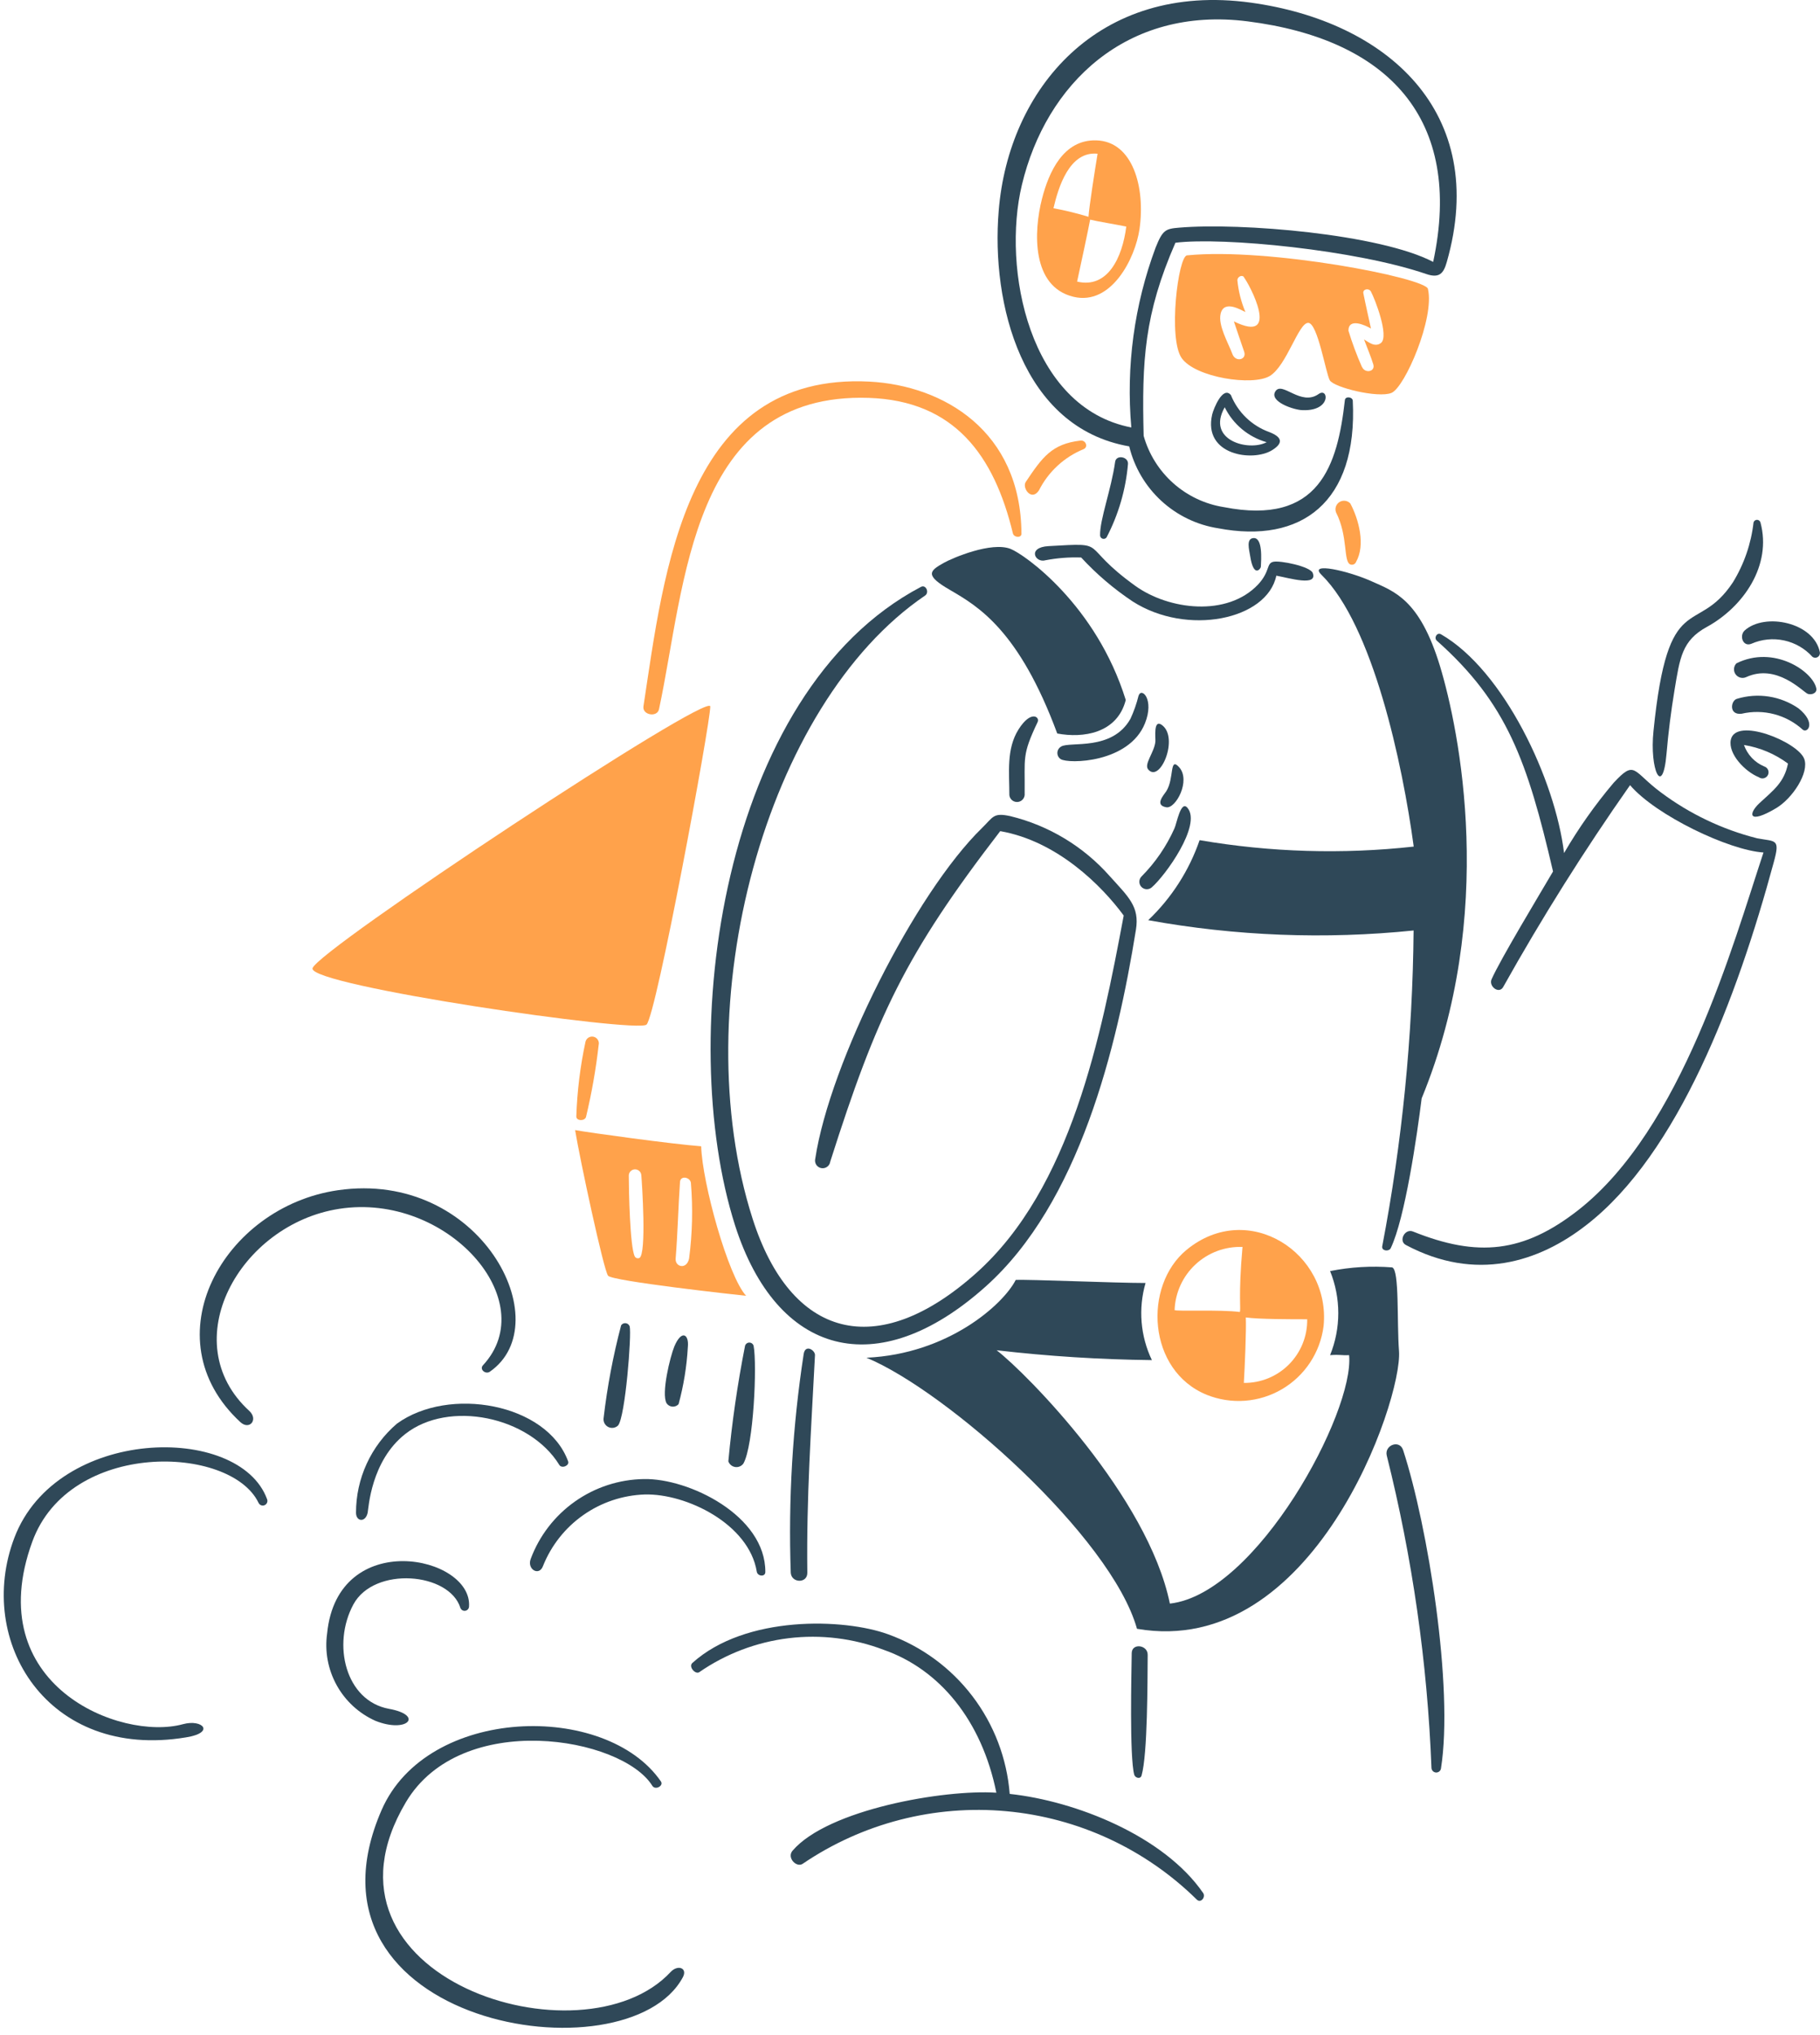<svg width="238" height="266" viewBox="0 0 238 266" fill="none" xmlns="http://www.w3.org/2000/svg">
<path d="M230.095 104.966C231.921 103.274 233.321 102.278 233.813 99.804C232.117 98.544 230.143 97.71 228.057 97.374C228.277 97.998 228.625 98.569 229.078 99.051C229.532 99.533 230.08 99.915 230.689 100.174C230.802 100.206 230.906 100.262 230.995 100.339C231.084 100.415 231.155 100.511 231.203 100.618C231.251 100.725 231.274 100.842 231.272 100.959C231.27 101.076 231.242 101.192 231.19 101.297C231.139 101.402 231.064 101.495 230.973 101.568C230.881 101.642 230.774 101.694 230.66 101.722C230.546 101.749 230.427 101.751 230.312 101.728C230.197 101.705 230.089 101.656 229.995 101.586C228.195 100.858 225.975 98.55 226.333 96.714C226.949 93.646 235.089 96.96 235.933 99.178C236.627 100.978 234.409 104.352 232.271 105.628C228.573 107.832 228.597 106.356 230.095 104.966Z" fill="#2F4858"/>
<path d="M223.204 81.942C219.934 83.732 219.678 85.984 218.972 90.228C218.516 92.976 218.169 95.739 217.93 98.516C217.426 104.35 215.69 100.598 216.228 95.536C218.132 76.6 221.828 83.336 226.61 76.118C228.072 73.738 228.993 71.066 229.308 68.29C229.335 68.191 229.394 68.104 229.476 68.041C229.558 67.979 229.658 67.945 229.761 67.945C229.864 67.945 229.964 67.979 230.045 68.041C230.127 68.104 230.186 68.191 230.214 68.29C231.726 73.89 227.996 79.318 223.204 81.942Z" fill="#2F4858"/>
<path d="M235.753 95.383C234.689 94.412 233.405 93.715 232.011 93.35C230.618 92.985 229.156 92.964 227.753 93.289C226.039 93.501 226.331 91.553 227.137 91.341C228.488 90.929 229.916 90.828 231.312 91.045C232.708 91.262 234.037 91.792 235.199 92.595C237.543 94.499 236.369 95.863 235.753 95.383Z" fill="#2F4858"/>
<path d="M228.313 88.519C228.075 88.62 227.809 88.636 227.56 88.563C227.312 88.49 227.096 88.334 226.949 88.121C226.803 87.907 226.735 87.649 226.757 87.391C226.779 87.133 226.889 86.891 227.069 86.705C231.963 84.263 237.069 87.747 237.517 89.975C237.641 90.591 236.901 90.871 236.397 90.691C235.737 90.409 232.325 86.659 228.313 88.519Z" fill="#2F4858"/>
<path d="M237.024 85.864C236.043 84.774 234.743 84.022 233.31 83.712C231.877 83.402 230.383 83.551 229.04 84.138C227.92 84.608 227.404 83.086 228.154 82.402C230.798 80.028 237.226 81.35 237.986 85.27C238.003 85.389 237.985 85.51 237.934 85.619C237.884 85.728 237.802 85.819 237.7 85.883C237.598 85.946 237.479 85.978 237.359 85.974C237.239 85.971 237.122 85.932 237.024 85.864Z" fill="#2F4858"/>
<path d="M166.351 58.842C163.817 60.414 157.293 59.492 158.513 54.184C158.693 53.422 159.913 50.384 160.965 51.64C161.415 52.755 162.095 53.763 162.962 54.597C163.828 55.43 164.861 56.072 165.993 56.478C167.573 57.094 167.929 57.864 166.351 58.842ZM160.151 53.242C157.709 57.564 163.297 59.042 165.639 57.8C164.458 57.465 163.36 56.886 162.417 56.101C161.473 55.316 160.704 54.342 160.159 53.242H160.151Z" fill="#2F4858"/>
<path d="M172.445 51.496C173.729 50.584 174.137 53.736 170.373 53.612C169.253 53.612 165.895 52.492 166.791 51.138C167.687 49.784 170.109 53.154 172.445 51.496Z" fill="#2F4858"/>
<path d="M143.856 69.982C143.816 67.888 145.322 63.968 145.826 60.362C145.962 59.4 147.572 59.68 147.506 60.642C147.215 63.996 146.263 67.258 144.706 70.242C144.648 70.321 144.568 70.381 144.475 70.412C144.382 70.443 144.282 70.444 144.188 70.415C144.094 70.387 144.012 70.33 143.953 70.252C143.893 70.174 143.859 70.08 143.856 69.982Z" fill="#2F4858"/>
<path d="M163.482 72.673C163.348 71.821 162.946 70.433 163.882 70.333C165.16 70.197 164.924 73.187 164.882 74.083C164.882 74.297 163.948 75.651 163.482 72.673Z" fill="#2F4858"/>
<path d="M186.509 35.816C177.385 32.684 159.991 30.956 153.709 31.728C149.633 41.056 149.309 47.138 149.555 56.97C150.229 59.364 151.577 61.515 153.437 63.166C155.297 64.817 157.592 65.9 160.049 66.286C172.535 68.728 174.909 60.832 175.871 52.286C175.939 51.758 176.871 51.87 176.901 52.374C177.563 65.668 170.183 71.12 159.301 69.05C156.52 68.616 153.931 67.367 151.861 65.461C149.79 63.556 148.33 61.079 147.667 58.344C133.647 55.914 129.581 39.676 130.601 27.544C131.877 11.676 143.579 -2.4 163.557 0.344C181.295 2.774 194.823 14.61 189.191 34.264C188.783 35.682 188.267 36.42 186.509 35.816ZM163.149 2.792C147.271 0.772 136.777 11.012 133.631 24.17C131.009 35.11 134.549 53.286 147.941 55.872C147.237 47.895 148.323 39.861 151.121 32.356C152.041 30.06 152.409 29.902 154.201 29.756C162.241 29.072 180.473 30.596 187.415 34.234C191.425 15.518 181.503 5.118 163.149 2.792Z" fill="#2F4858"/>
<path d="M149.262 114.575C151.068 112.759 152.53 110.631 153.574 108.293C153.876 107.677 154.402 104.529 155.288 105.593C157.168 107.833 152.386 114.463 150.606 115.993C150.416 116.157 150.17 116.241 149.919 116.228C149.668 116.215 149.432 116.106 149.259 115.924C149.086 115.742 148.99 115.5 148.991 115.249C148.991 114.998 149.089 114.756 149.262 114.575Z" fill="#2F4858"/>
<path d="M154.2 100.287C155.75 102.019 153.754 105.729 152.52 105.517C150.976 105.249 152.106 104.017 152.52 103.411C153.574 101.743 152.904 98.839 154.2 100.287Z" fill="#2F4858"/>
<path d="M151.916 94.745C154.234 96.369 151.704 102.461 150.136 100.557C149.576 99.863 150.964 98.317 151.088 96.929C151.132 96.459 150.796 93.961 151.916 94.745Z" fill="#2F4858"/>
<path d="M133.993 103.703C134.024 103.968 133.949 104.235 133.783 104.445C133.618 104.654 133.376 104.79 133.111 104.821C132.846 104.852 132.579 104.777 132.369 104.612C132.159 104.446 132.024 104.204 131.993 103.939C131.993 100.993 131.579 97.903 133.193 95.339C134.807 92.775 136.015 93.705 135.689 94.377C133.601 98.765 134.049 98.989 133.993 103.703Z" fill="#2F4858"/>
<path d="M138.704 99.222C138.565 99.131 138.453 99.005 138.378 98.858C138.302 98.71 138.266 98.546 138.273 98.38C138.28 98.215 138.329 98.053 138.417 97.913C138.504 97.772 138.626 97.656 138.772 97.576C139.892 96.882 145.434 98.216 147.83 93.948C148.276 92.984 148.629 91.98 148.884 90.948C149.264 89.762 150.988 91.408 149.724 94.548C147.64 99.738 139.714 99.874 138.704 99.222Z" fill="#2F4858"/>
<path d="M132.141 71.741C133.969 72.453 143.341 79.043 147.215 91.495C146.095 95.873 141.615 96.511 138.255 95.873C133.255 82.369 127.909 79.255 124.255 77.127C120.895 75.191 121.525 74.631 123.405 73.577C124.605 72.905 129.647 70.771 132.141 71.741Z" fill="#2F4858"/>
<path d="M184.775 160.968C193.237 164.368 199.211 163.768 206.375 158.18C219.935 147.58 226.599 123.532 230.609 111.426C226.129 111.146 216.543 106.59 213.161 102.626C207.182 111.138 201.641 119.95 196.561 129.026C196.001 129.968 194.657 128.914 195.049 128.008C196.169 125.454 201.287 116.978 203.089 113.908C199.729 99.474 197.075 91.908 187.889 83.74C187.489 83.382 187.889 82.62 188.429 82.9C196.671 87.638 203.377 101.938 204.531 111.5C206.418 108.256 208.587 105.183 211.013 102.318C213.879 99.238 213.465 100.806 217.195 103.572C220.954 106.382 225.231 108.422 229.781 109.572C232.211 110.03 232.815 109.572 231.953 112.706C227.139 130.506 219.445 150.782 207.519 160.064C201.215 165.014 192.961 167.578 183.847 162.73C182.849 162.212 183.701 160.538 184.775 160.968Z" fill="#2F4858"/>
<path d="M98.424 159.319C103.406 174.863 114.624 178.053 127.674 166.385C140.06 155.299 143.988 135.455 146.946 119.667C144.136 115.837 138.302 109.945 130.798 108.635C118.346 124.807 114.628 132.835 108.57 151.835C108.552 151.97 108.506 152.099 108.436 152.216C108.365 152.332 108.272 152.433 108.161 152.512C108.051 152.591 107.925 152.647 107.792 152.676C107.659 152.705 107.522 152.706 107.388 152.68C107.255 152.654 107.128 152.601 107.016 152.524C106.903 152.448 106.808 152.349 106.735 152.234C106.662 152.119 106.614 151.991 106.592 151.856C106.571 151.722 106.577 151.585 106.61 151.453C108.514 138.913 119.666 116.739 128.424 108.217C129.902 106.773 129.88 106.191 132.108 106.673C137.146 107.897 141.687 110.635 145.12 114.519C147.596 117.263 149.028 118.495 148.548 121.507C146.05 137.017 141.124 157.219 128.906 168.147C114.65 180.903 101.56 177.107 96.129 160.185C88.29 135.617 94.246 90.487 120.428 76.713C121.09 76.365 121.548 77.441 120.988 77.833C100.014 92.055 89.496 131.473 98.424 159.319Z" fill="#2F4858"/>
<path d="M150.151 120.275C153.197 117.377 155.501 113.79 156.871 109.815C166.12 111.401 175.545 111.684 184.871 110.655C183.403 99.793 179.529 81.729 172.799 75.123C171.051 73.399 176.359 74.631 179.349 75.973C182.339 77.315 185.643 78.325 188.309 87.071C190.805 95.347 195.823 119.435 185.909 143.567C185.309 148.383 183.735 159.245 181.865 163.143C181.641 163.613 180.691 163.523 180.745 162.943C183.356 149.321 184.731 135.491 184.855 121.621C173.282 122.806 161.599 122.353 150.151 120.275Z" fill="#2F4858"/>
<path d="M166.511 73.43C167.383 73.23 171.359 74.03 171.673 74.908C172.311 76.678 168.615 75.558 166.903 75.244C165.703 81.012 155.233 83.184 148.103 78.604C145.644 76.966 143.389 75.041 141.385 72.87C139.82 72.815 138.253 72.936 136.715 73.23C135.383 73.63 134.273 71.538 137.115 71.382C145.347 70.912 140.845 71.09 148.449 76.566C152.849 79.736 160.499 80.664 164.529 76.388C166.119 74.662 165.579 73.638 166.511 73.43Z" fill="#2F4858"/>
<path d="M150.082 216.303C150.052 219.663 150.082 229.315 149.282 232.071C149.136 232.597 148.43 232.383 148.32 231.959C147.692 229.573 147.96 218.633 147.994 216.067C148.018 214.721 150.102 214.993 150.082 216.303Z" fill="#2F4858"/>
<path d="M103.406 205.572C103.077 196.01 103.643 186.439 105.096 176.982C105.308 175.64 106.606 176.49 106.574 177.128C106.07 186.96 105.454 195.65 105.574 205.572C105.588 206.994 103.5 206.938 103.406 205.572Z" fill="#2F4858"/>
<path d="M183.484 189.538C186.718 199.426 190.114 220.59 188.434 231.162C188.408 231.314 188.326 231.451 188.205 231.546C188.084 231.641 187.932 231.689 187.779 231.679C187.625 231.669 187.48 231.603 187.372 231.494C187.264 231.384 187.2 231.238 187.192 231.084C186.659 217.309 184.7 203.627 181.346 190.256C181.012 188.888 183.022 188.12 183.484 189.538Z" fill="#2F4858"/>
<path d="M148.683 212.896C145.323 200.896 123.811 181.808 113.307 177.464C124.013 176.982 131.225 170.464 132.825 167.296C134.517 167.206 145.715 167.696 149.803 167.696C148.832 171.044 149.127 174.632 150.631 177.776C143.845 177.7 137.069 177.27 130.329 176.488C134.281 179.534 150.117 195.604 152.983 209.602C164.349 208.336 177.149 184.562 176.421 177.126C175.421 177.182 175.301 177.026 173.935 177.126C175.363 173.604 175.363 169.663 173.935 166.14C176.605 165.606 179.337 165.443 182.053 165.658C183.017 165.974 182.653 172.724 182.949 176.622C183.395 183.03 171.783 216.894 148.683 212.896Z" fill="#2F4858"/>
<path d="M64.043 179.3C63.507 179.67 62.655 178.998 63.159 178.45C70.997 169.994 58.445 155.818 44.359 158.002C31.313 160.028 22.759 175.436 32.623 184.44C33.799 185.56 32.623 186.972 31.435 185.884C19.587 174.944 29.197 157.744 44.179 155.572C62.833 152.872 73.191 172.976 64.043 179.3Z" fill="#2F4858"/>
<path d="M61.334 210.009C61.323 210.14 61.269 210.263 61.181 210.359C61.092 210.455 60.974 210.518 60.844 210.539C60.715 210.559 60.583 210.536 60.469 210.473C60.355 210.41 60.265 210.31 60.214 210.189C58.782 205.507 48.926 204.689 46.214 209.707C43.392 214.927 45.184 222.317 50.872 223.357C55.472 224.187 53.272 226.605 49.072 224.915C46.929 223.951 45.157 222.317 44.022 220.259C42.887 218.201 42.45 215.831 42.778 213.503C44.146 199.629 61.82 203.335 61.334 210.009Z" fill="#2F4858"/>
<path d="M100.082 205.475C100.082 206.145 99.052 206.045 98.962 205.419C97.932 199.181 89.736 195.193 84.304 195.339C81.421 195.439 78.63 196.375 76.27 198.034C73.91 199.692 72.083 202.001 71.012 204.679C70.52 206.067 68.884 205.139 69.4 203.761C70.53 200.734 72.547 198.118 75.188 196.256C77.828 194.393 80.969 193.371 84.2 193.323C90.044 193.201 100.124 198.083 100.082 205.475Z" fill="#2F4858"/>
<path d="M86.423 232.843C86.823 233.427 85.683 234.031 85.303 233.415C81.325 227.015 60.303 223.415 53.083 235.553C39.457 258.477 76.165 270.133 87.699 257.753C88.629 256.753 89.939 257.227 89.299 258.435C82.033 271.987 37.665 264.719 49.899 236.589C55.849 222.931 79.243 222.415 86.423 232.843Z" fill="#2F4858"/>
<path d="M73.141 191.477C69.233 185.121 58.661 182.955 52.983 187.445C48.505 190.973 48.201 197.121 48.079 197.725C47.799 199.035 46.555 198.901 46.555 197.725C46.553 195.515 47.029 193.33 47.951 191.322C48.873 189.313 50.219 187.528 51.897 186.089C58.683 181.151 71.529 183.413 74.297 191.017C74.487 191.565 73.465 192.003 73.141 191.477Z" fill="#2F4858"/>
<path d="M116.138 213.613C120.514 215.193 124.342 218.001 127.162 221.702C129.982 225.403 131.675 229.838 132.038 234.477C140.684 235.405 152.196 239.973 157.336 247.431C157.694 247.959 157.034 248.799 156.508 248.295C149.788 241.678 140.984 237.594 131.592 236.737C122.201 235.879 112.803 238.301 104.996 243.591C104.196 244.191 102.846 242.831 103.64 241.901C108.266 236.501 123.462 233.871 130.292 234.319C128.398 224.919 122.902 218.205 115.554 215.641C111.599 214.136 107.338 213.615 103.138 214.124C98.937 214.634 94.924 216.157 91.444 218.563C90.942 218.909 90 217.857 90.538 217.363C97.502 211.081 110.398 211.519 116.138 213.613Z" fill="#2F4858"/>
<path d="M1.875 201.005C7.401 186.449 31.275 186.005 34.921 195.943C34.984 196.091 34.985 196.259 34.924 196.408C34.863 196.557 34.746 196.676 34.597 196.739C34.449 196.801 34.281 196.802 34.132 196.742C33.983 196.681 33.864 196.563 33.801 196.415C30.139 188.845 9.097 188.173 4.227 201.499C-2.629 220.267 15.749 227.601 23.923 225.363C26.511 224.657 28.179 226.481 24.323 227.087C6.197 230.099 -3.249 214.501 1.875 201.005Z" fill="#2F4858"/>
<path d="M78.929 185.381C79.404 181.282 80.171 177.222 81.223 173.231C81.287 173.133 81.378 173.054 81.484 173.004C81.591 172.955 81.709 172.936 81.826 172.95C81.942 172.964 82.053 173.011 82.144 173.085C82.236 173.158 82.305 173.256 82.343 173.367C82.613 174.385 81.773 185.225 80.821 186.323C80.654 186.484 80.442 186.589 80.213 186.624C79.984 186.659 79.751 186.622 79.543 186.519C79.336 186.416 79.166 186.251 79.056 186.048C78.946 185.844 78.902 185.611 78.929 185.381Z" fill="#2F4858"/>
<path d="M95.245 191.002C95.714 185.936 96.443 180.898 97.429 175.908C97.464 175.786 97.537 175.679 97.638 175.602C97.739 175.526 97.862 175.484 97.989 175.484C98.116 175.484 98.239 175.526 98.34 175.602C98.441 175.679 98.515 175.786 98.549 175.908C99.019 178.394 98.549 188.942 97.215 191.294C97.095 191.461 96.931 191.592 96.742 191.672C96.552 191.752 96.345 191.779 96.141 191.749C95.938 191.718 95.746 191.633 95.588 191.501C95.43 191.369 95.311 191.197 95.245 191.002Z" fill="#2F4858"/>
<path d="M88.737 183.535C88.635 183.647 88.509 183.734 88.369 183.79C88.229 183.846 88.077 183.869 87.927 183.858C87.776 183.847 87.63 183.802 87.499 183.726C87.368 183.651 87.256 183.546 87.171 183.421C86.441 182.169 87.641 177.297 88.189 175.975C89.141 173.735 90.127 174.407 89.947 176.087C89.805 178.605 89.399 181.102 88.737 183.535Z" fill="#2F4858"/>
<path d="M171.085 42.201C169.809 42.151 168.275 47.801 166.045 49.145C163.815 50.489 156.337 49.357 154.533 46.815C152.729 44.273 154.063 33.479 155.229 33.377C165.947 32.325 186.393 36.323 186.729 37.757C187.637 41.557 183.705 50.645 181.959 51.357C180.213 52.069 174.423 50.639 173.895 49.709C173.367 48.779 172.323 42.251 171.085 42.201ZM162.685 36.221C162.369 35.853 161.809 36.221 161.809 36.621C161.947 38.055 162.302 39.46 162.863 40.787C162.369 40.575 160.085 39.119 159.625 40.987C159.257 42.521 160.601 44.787 161.161 46.273C161.561 47.393 163.075 47.035 162.695 45.959C162.235 44.637 161.799 43.317 161.351 42.007C167.633 45.097 163.333 37.045 162.649 36.227L162.685 36.221ZM178.115 47.969C178.497 48.847 179.883 48.597 179.583 47.621C179.283 46.645 178.783 45.449 178.371 44.363C178.877 44.643 179.783 45.483 180.611 44.811C181.653 43.893 179.827 39.133 179.267 38.093C178.987 37.611 178.147 37.789 178.293 38.373C178.597 39.907 178.955 41.417 179.279 42.941C178.507 42.493 176.347 41.507 176.333 43.221C176.827 44.838 177.418 46.423 178.101 47.969H178.115Z" fill="#FFA24B"/>
<path d="M140.382 38.794C134.862 37.47 135.164 30.25 136.26 25.984C137.156 22.478 139.06 18.222 143.36 18.346C148.16 18.48 149.788 24.516 149.016 29.926C148.456 33.788 145.32 39.98 140.382 38.794ZM137.762 27.216C139.308 27.505 140.837 27.878 142.342 28.336C142.42 27.07 143.16 22.336 143.53 20.094C139.846 19.718 138.4 24.472 137.762 27.216ZM147.29 29.616C146.048 29.358 143.326 28.91 142.556 28.708C142.356 29.828 141.232 35.08 140.852 36.806C144.816 37.752 146.764 33.732 147.282 29.612L147.29 29.616Z" fill="#FFA24B"/>
<path d="M155.164 163.367C163.222 156.733 174.066 163.803 173.082 173.355C172.863 175.05 172.258 176.673 171.315 178.098C170.372 179.524 169.115 180.714 167.64 181.579C166.166 182.444 164.513 182.959 162.808 183.087C161.104 183.214 159.393 182.949 157.806 182.313C150.036 179.155 149.472 168.055 155.164 163.367ZM170.942 172.437C168.87 172.437 164.558 172.437 162.914 172.201C162.992 173.847 162.778 178.685 162.656 180.757C163.75 180.769 164.836 180.561 165.849 180.147C166.861 179.732 167.781 179.119 168.553 178.344C169.325 177.569 169.934 176.646 170.345 175.632C170.755 174.618 170.958 173.531 170.942 172.437ZM162.482 162.985C160.211 162.901 158 163.722 156.335 165.268C154.669 166.814 153.686 168.958 153.602 171.229C153.602 171.429 159.618 171.151 162.112 171.485C162.32 171.345 161.9 169.447 162.482 162.985Z" fill="#FFA24B"/>
<path d="M92.883 92.348C92.883 94.586 85.815 132.796 84.541 133.926C83.267 135.056 40.407 128.842 40.867 126.57C41.327 124.298 92.883 90.242 92.883 92.348Z" fill="#FFA24B"/>
<path d="M84.144 92.32C86.834 74.674 89.574 48.646 113.696 49.878C123.382 50.392 133.506 56.328 133.574 69.766C133.574 70.348 132.588 70.27 132.454 69.71C130.002 59.554 124.838 52.386 113.618 52.006C90.28 51.232 89.654 76.486 86.182 92.678C85.97 93.814 83.966 93.478 84.144 92.32Z" fill="#FFA24B"/>
<path d="M176.578 65.804C177.696 67.898 178.578 71.258 177.338 73.43C177.286 73.576 177.178 73.694 177.038 73.76C176.898 73.826 176.738 73.834 176.592 73.782C175.634 73.432 176.328 70.146 174.706 66.958C174.617 66.715 174.614 66.449 174.699 66.204C174.784 65.96 174.95 65.752 175.171 65.616C175.391 65.48 175.651 65.425 175.908 65.459C176.165 65.493 176.401 65.615 176.578 65.804Z" fill="#FFA24B"/>
<path d="M75.364 145.955C75.47 142.663 75.872 139.387 76.564 136.167C76.619 135.938 76.763 135.741 76.963 135.618C77.164 135.496 77.405 135.458 77.634 135.513C77.862 135.568 78.06 135.712 78.182 135.913C78.305 136.113 78.343 136.354 78.288 136.583C77.928 139.752 77.375 142.897 76.632 145.999C76.46 146.547 75.398 146.547 75.364 145.955Z" fill="#FFA24B"/>
<path d="M141.3 57.587C141.994 57.507 142.342 58.437 141.7 58.707C139.165 59.743 137.089 61.661 135.856 64.107C134.87 65.585 133.616 63.737 134.142 62.987C136.306 59.759 137.546 58.017 141.3 57.587Z" fill="#FFA24B"/>
<path d="M97.57 169.369C96.114 169.223 80.09 167.453 79.518 166.749C78.946 166.045 75.846 151.607 75.206 147.711C77.122 148.057 87.94 149.547 91.692 149.827C91.826 154.585 95.218 166.837 97.57 169.369ZM83.864 153.601C83.848 153.384 83.746 153.182 83.581 153.041C83.416 152.899 83.201 152.828 82.984 152.845C82.767 152.861 82.566 152.963 82.424 153.128C82.282 153.293 82.212 153.508 82.228 153.725C82.228 155.539 82.374 162.951 83 164.207C83.053 164.316 83.147 164.4 83.262 164.44C83.376 164.481 83.502 164.475 83.612 164.423C84.582 163.955 83.948 154.571 83.864 153.601ZM90.348 154.601C90.234 153.851 88.992 153.615 88.924 154.477C88.69 157.837 88.624 161.197 88.354 164.501C88.264 165.621 89.798 165.989 90.112 164.501C90.541 161.221 90.62 157.905 90.348 154.609V154.601Z" fill="#FFA24B"/>
</svg>
